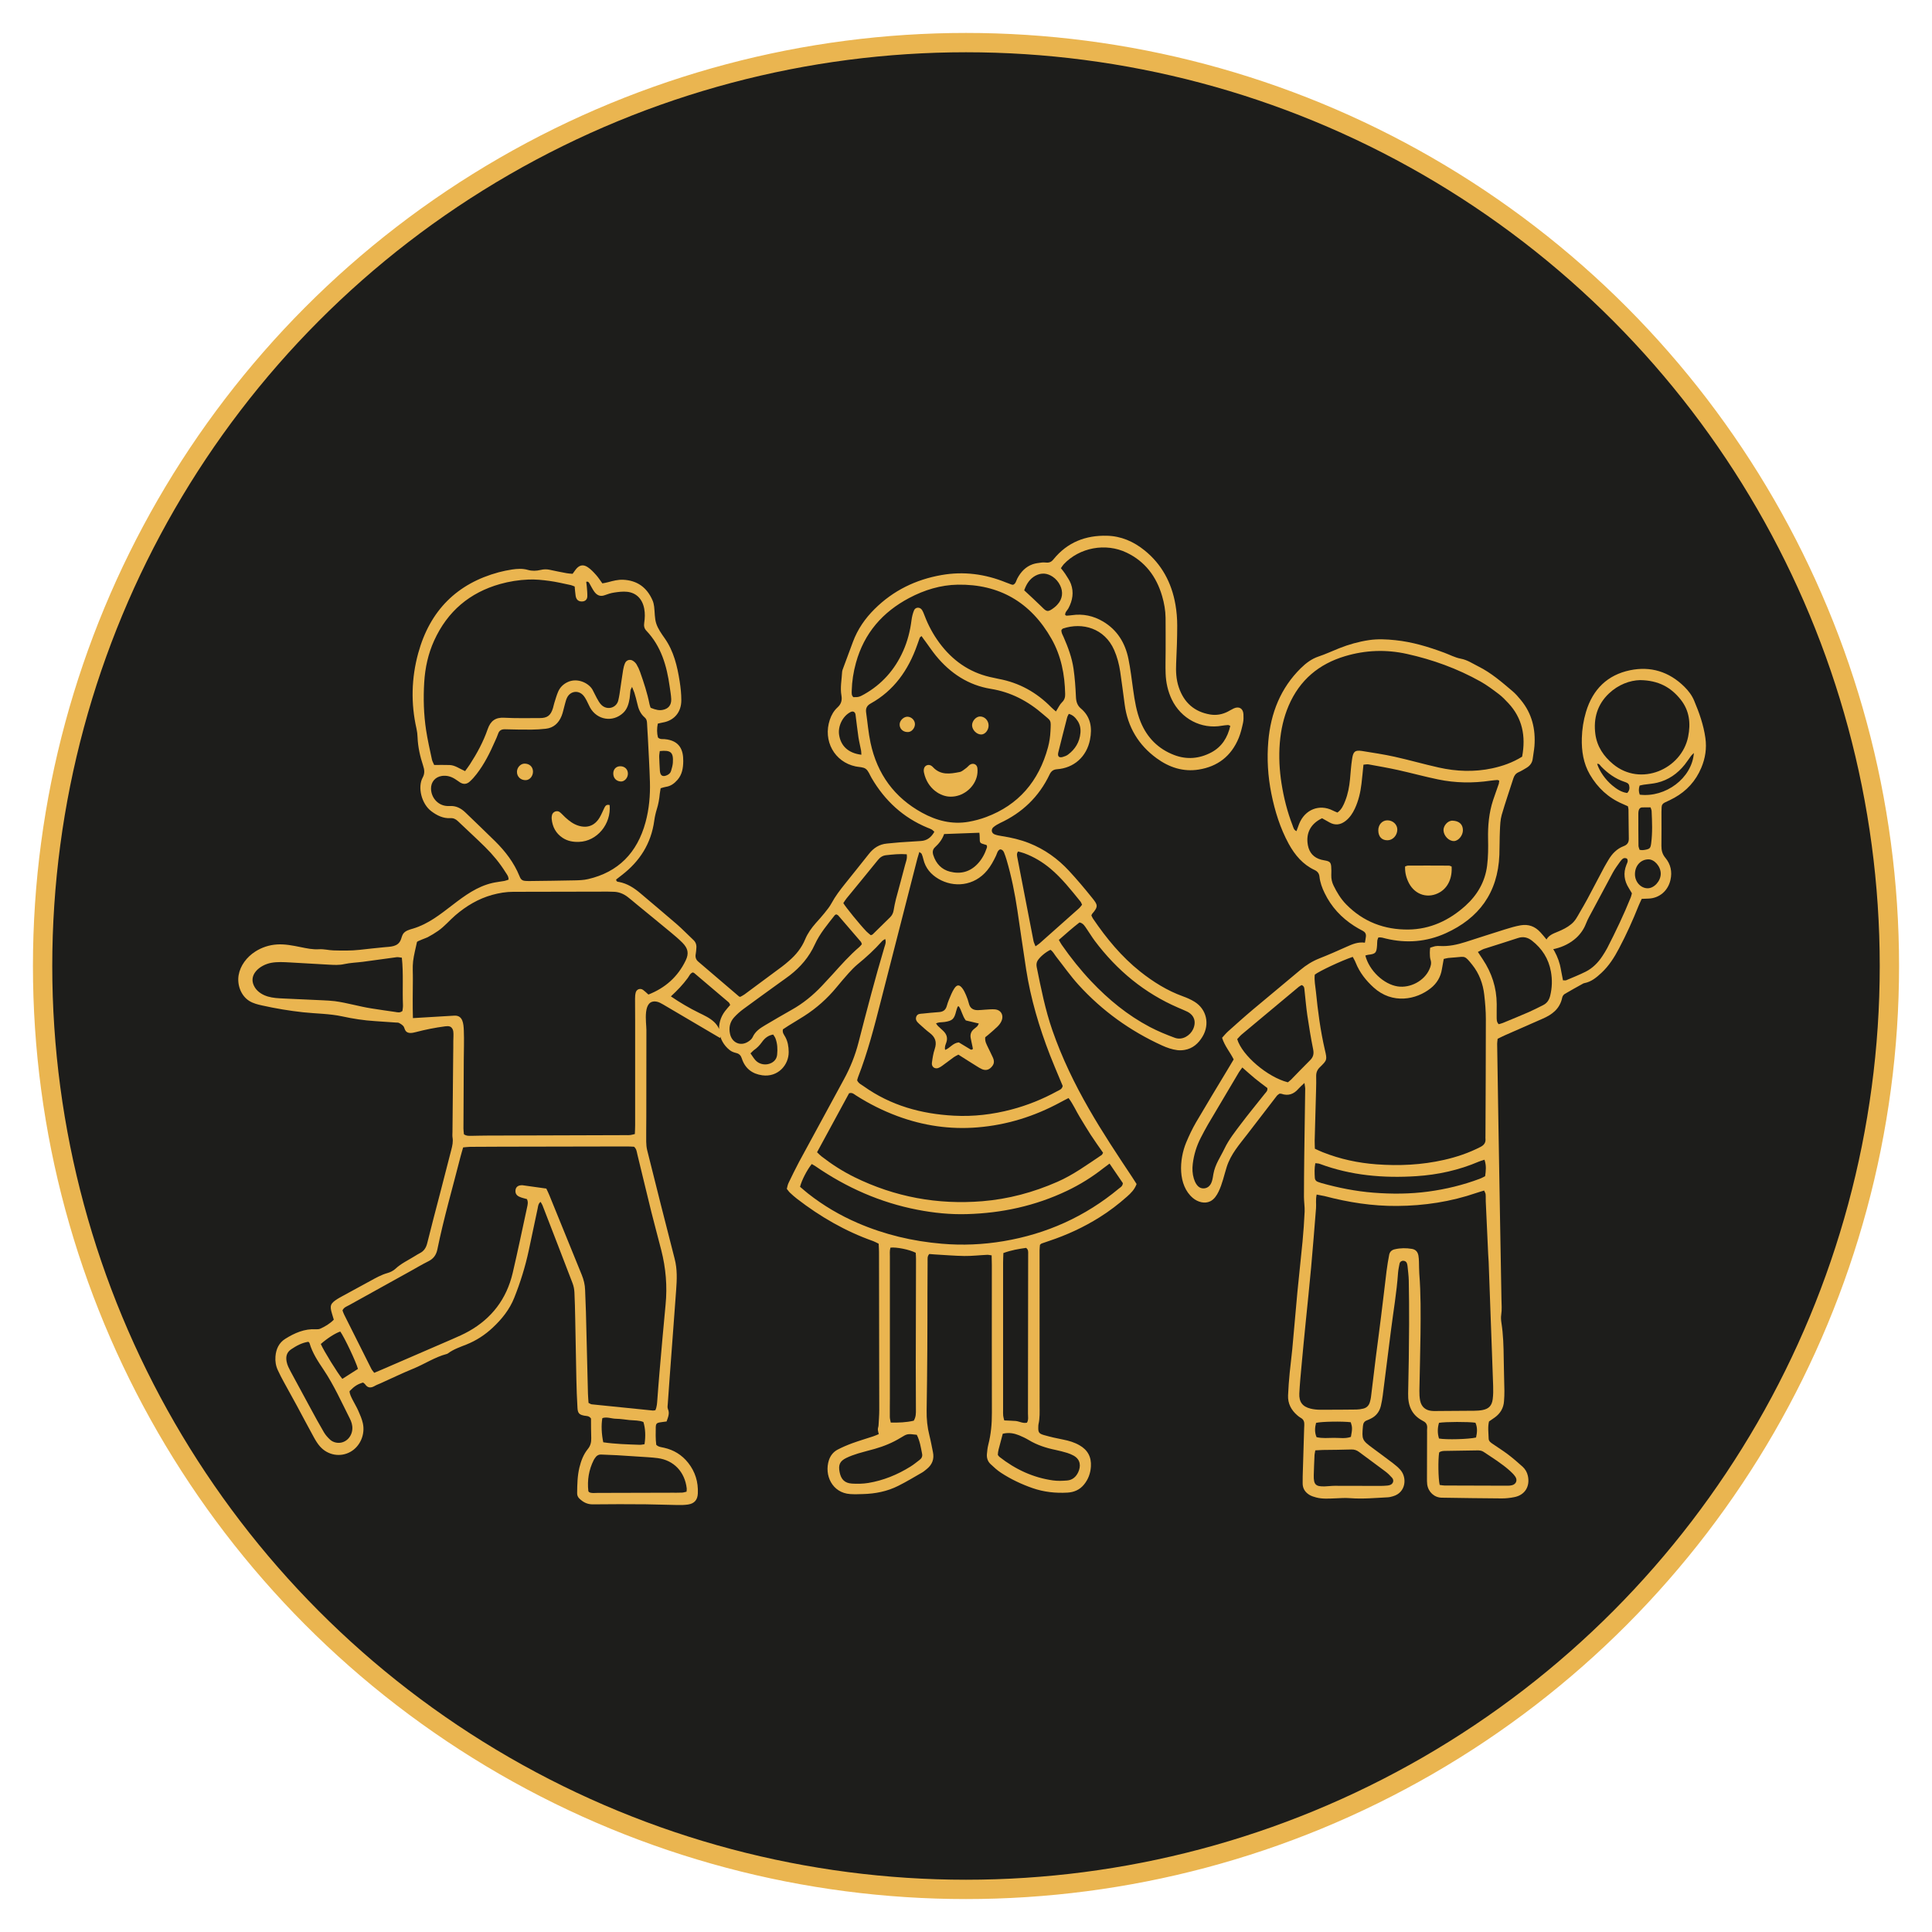 <?xml version="1.0" encoding="UTF-8"?> <svg xmlns="http://www.w3.org/2000/svg" xmlns:xlink="http://www.w3.org/1999/xlink" version="1.1" x="0px" y="0px" viewBox="0 0 400 400" style="enable-background:new 0 0 400 400;" xml:space="preserve"> <style type="text/css"> .st0{fill:#1D1D1B;} .st1{fill:none;stroke:#EAB550;stroke-width:4;stroke-miterlimit:10;} .st2{fill:#EAB550;} </style> <g id="Слой_2"> <circle class="st0" cx="200" cy="200" r="191.18"></circle> <circle class="st1" cx="200" cy="200" r="191.18"></circle> </g> <g id="Слой_3"> <g> <g> <path class="st2" d="M225.96,189.53c0.1,0.2,0.19,0.46,0.34,0.67c2.78,4.09,5.9,7.88,9.75,10.94c2.71,2.15,5.6,3.96,8.84,5.13 c0.83,0.3,1.66,0.66,2.42,1.13c2.5,1.54,3.2,4.63,1.67,7.2c-0.86,1.44-2.03,2.48-3.69,2.77c-0.51,0.09-1.04,0.11-1.55,0.05 c-1.09-0.14-2.13-0.5-3.14-0.96c-6.58-3-12.4-7.16-17.33-12.59c-1.64-1.81-3.06-3.84-4.58-5.77c-0.39-0.49-0.67-1.1-1.2-1.45 c-1,0.46-2.17,1.46-2.65,2.21c-0.28,0.45-0.29,0.92-0.19,1.41c0.89,4.4,1.76,8.81,3.24,13.06c1.98,5.69,4.57,11.05,7.55,16.23 c2.78,4.85,5.86,9.49,8.95,14.13c0.32,0.48,0.63,0.98,0.93,1.45c-0.43,1.16-1.19,1.9-1.98,2.6c-1.79,1.59-3.68,3.03-5.69,4.29 c-3.32,2.08-6.84,3.7-10.53,4.92c-0.5,0.16-0.99,0.33-1.48,0.51c-0.09,0.03-0.16,0.13-0.33,0.27c-0.02,0.35-0.08,0.77-0.08,1.19 c0,10.69,0.01,21.38,0.01,32.06c0,1.3,0.07,2.61-0.23,3.89c-0.04,0.16-0.03,0.32-0.04,0.49c-0.05,1.16,0.09,1.45,1.18,1.76 c1.3,0.37,2.63,0.68,3.96,0.93c1.19,0.23,2.34,0.57,3.39,1.18c1.67,0.95,2.49,2.4,2.36,4.41c-0.09,1.4-0.55,2.64-1.42,3.71 c-0.89,1.1-2.07,1.6-3.43,1.68c-2.47,0.14-4.89-0.12-7.25-0.94c-2.28-0.8-4.47-1.83-6.5-3.16c-0.79-0.51-1.5-1.17-2.19-1.82 c-0.57-0.53-0.81-1.27-0.74-2.06c0.06-0.65,0.12-1.3,0.28-1.92c0.56-2.17,0.76-4.36,0.75-6.6c-0.03-10.2-0.01-20.4-0.01-30.6 c0-0.64-0.02-1.29-0.04-2.02c-0.38-0.05-0.68-0.13-0.97-0.11c-1.56,0.07-3.13,0.26-4.69,0.24c-2.03-0.03-4.06-0.21-6.09-0.32 c-0.41-0.02-0.82-0.06-1.16-0.09c-0.45,0.48-0.34,0.99-0.35,1.47c-0.02,2.17-0.02,4.34-0.03,6.51c-0.01,3.91,0,7.81-0.03,11.72 c-0.03,4.23-0.07,8.46-0.14,12.69c-0.03,1.75,0.14,3.46,0.57,5.15c0.29,1.15,0.5,2.33,0.74,3.49c0.29,1.42-0.16,2.56-1.24,3.45 c-0.33,0.27-0.65,0.55-1.01,0.76c-1.64,0.94-3.27,1.93-4.96,2.77c-2.29,1.15-4.74,1.62-7.27,1.69c-0.89,0.03-1.78,0.06-2.66,0 c-3.71-0.24-5.42-3.92-4.4-7.03c0.32-0.96,0.94-1.72,1.8-2.17c0.97-0.51,1.99-0.94,3.02-1.32c1.43-0.52,2.88-0.95,4.32-1.42 c0.39-0.13,0.76-0.3,1.18-0.47c-0.08-0.37-0.18-0.67-0.19-0.98c-0.01-0.26,0.12-0.53,0.14-0.8c0.06-1.08,0.15-2.16,0.15-3.24 c-0.01-10.9-0.03-21.81-0.05-32.71c0-0.54-0.05-1.08-0.07-1.69c-0.39-0.19-0.75-0.4-1.13-0.54c-5.73-2.02-10.96-5.04-15.8-8.78 c-0.5-0.39-0.98-0.81-1.44-1.25c-0.23-0.21-0.4-0.49-0.65-0.79c0.11-0.4,0.17-0.83,0.35-1.2c0.7-1.45,1.4-2.91,2.16-4.33 c3.09-5.72,6.2-11.43,9.31-17.14c1.32-2.42,2.34-4.96,3.03-7.65c1.7-6.6,3.41-13.19,5.36-19.72c0.15-0.5,0.4-1.01,0.16-1.69 c-0.26,0.17-0.49,0.27-0.65,0.45c-1.56,1.76-3.28,3.33-5.09,4.81c-0.65,0.54-1.24,1.16-1.81,1.79c-0.86,0.95-1.68,1.93-2.5,2.92 c-1.95,2.37-4.2,4.37-6.76,6c-1.07,0.68-2.15,1.32-3.23,1.99c-0.4,0.25-0.78,0.52-1.13,0.74c-0.17,0.7,0.23,1.11,0.48,1.57 c0.53,0.97,0.7,2.01,0.71,3.12c0.03,2.71-2.25,5.27-5.46,4.83c-2.06-0.28-3.58-1.39-4.26-3.53c-0.18-0.56-0.53-0.93-1.09-1.07 c-0.51-0.13-0.99-0.28-1.42-0.63c-2.49-1.98-2.91-5.49-0.95-8.06c0.32-0.42,0.68-0.81,1.07-1.27c-0.11-0.2-0.16-0.42-0.3-0.54 c-2.38-2.03-4.76-4.05-7.15-6.07c-0.08-0.06-0.19-0.08-0.29-0.13c-0.56,0.18-0.74,0.74-1.05,1.16c-1.06,1.43-2.16,2.57-3.49,3.8 c1.86,1.27,3.81,2.42,5.83,3.41c1.1,0.54,2.25,1.06,3.14,1.91c0.89,0.84,1.5,2.11,1.22,3.3c-3.92-2.31-7.85-4.62-11.77-6.93 c-0.45-0.26-0.91-0.53-1.42-0.61c-2.94-0.46-2.07,4.33-2.07,5.88c0,6.02-0.01,12.04-0.02,18.07c0,1.68-0.04,3.36-0.02,5.04 c0.01,0.59,0.06,1.2,0.2,1.77c1.88,7.5,3.75,15,5.69,22.49c0.56,2.15,0.47,4.29,0.31,6.46c-0.18,2.43-0.36,4.87-0.54,7.3 c-0.27,3.68-0.55,7.35-0.82,11.03c-0.13,1.73-0.26,3.46-0.37,5.19c-0.03,0.38-0.11,0.81,0.03,1.13c0.4,0.91,0.02,1.68-0.28,2.57 c-0.5,0.07-1.01,0.12-1.51,0.21c-0.51,0.09-0.72,0.33-0.73,0.89c-0.02,1.24-0.06,2.49,0.1,3.73c0.47,0.47,1.06,0.48,1.61,0.61 c2.01,0.45,3.69,1.47,5,3.12c1.45,1.84,2.11,3.96,2,6.34c-0.06,1.33-0.71,2.09-2,2.29c-0.72,0.11-1.46,0.12-2.18,0.11 c-2.19-0.03-4.38-0.13-6.57-0.15c-3.65-0.03-7.3-0.04-10.96,0.01c-1.14,0.02-2.01-0.42-2.8-1.18c-0.33-0.31-0.49-0.68-0.48-1.15 c0.02-1.79,0.05-3.58,0.48-5.33c0.34-1.38,0.84-2.7,1.73-3.79c0.55-0.67,0.73-1.39,0.71-2.24c-0.05-1.41-0.04-2.81-0.05-4.08 c-0.42-0.6-0.93-0.5-1.38-0.59c-1.04-0.2-1.36-0.5-1.42-1.6c-0.12-2-0.19-4.01-0.23-6.01c-0.09-4.18-0.15-8.35-0.24-12.53 c-0.04-1.79-0.07-3.58-0.16-5.36c-0.03-0.64-0.15-1.3-0.38-1.9c-2.06-5.39-4.15-10.77-6.23-16.15c-0.09-0.24-0.25-0.45-0.41-0.72 c-0.48,0.4-0.5,0.89-0.59,1.35c-0.62,2.91-1.23,5.83-1.85,8.73c-0.72,3.34-1.73,6.59-2.99,9.75c-0.97,2.45-2.58,4.45-4.46,6.21 c-1.6,1.5-3.41,2.68-5.43,3.49c-1.31,0.52-2.66,0.97-3.83,1.83c-0.08,0.06-0.18,0.12-0.28,0.14c-2.45,0.64-4.57,2.08-6.9,3.03 c-2.28,0.93-4.5,2.01-6.75,3.02c-0.43,0.19-0.88,0.35-1.29,0.59c-0.74,0.41-1.38,0.43-1.92-0.33c-0.12-0.17-0.31-0.28-0.45-0.4 c-1.13,0.33-1.76,0.72-2.8,1.78c0.02,0.63,0.34,1.2,0.62,1.77c0.39,0.77,0.84,1.5,1.19,2.29c0.37,0.83,0.74,1.69,0.94,2.57 c0.53,2.36-0.58,4.83-2.57,5.94c-2.07,1.16-4.68,0.72-6.3-1.12c-0.49-0.55-0.89-1.21-1.25-1.86c-1.22-2.21-2.39-4.45-3.59-6.67 c-0.87-1.61-1.77-3.19-2.64-4.8c-0.44-0.8-0.86-1.61-1.24-2.44c-0.42-0.89-0.58-1.85-0.5-2.85c0.12-1.55,0.73-2.85,2.03-3.66 c1.94-1.21,3.99-2.12,6.34-1.98c0.3,0.02,0.64,0,0.91-0.12c1-0.45,1.95-1.01,2.8-1.86c-0.13-0.42-0.25-0.83-0.37-1.23 c-0.51-1.68-0.35-2.13,1.13-3.07c0.31-0.2,0.64-0.37,0.96-0.55c1.94-1.06,3.88-2.11,5.82-3.17c1.15-0.63,2.29-1.28,3.57-1.64 c0.59-0.16,1.2-0.47,1.65-0.88c1.18-1.11,2.62-1.76,3.95-2.59c0.36-0.22,0.72-0.45,1.09-0.64c0.86-0.43,1.31-1.12,1.55-2.1 c0.82-3.36,1.72-6.7,2.59-10.05c0.8-3.09,1.58-6.18,2.39-9.27c0.22-0.84,0.4-1.67,0.25-2.56c-0.06-0.37-0.01-0.76-0.01-1.14 c0.03-3.59,0.07-7.19,0.1-10.78c0.02-1.78,0.03-3.55,0.05-5.33c0.01-0.89,0.03-1.78,0.02-2.66c0-0.64,0.08-1.38,0-2 c-0.05-0.41-0.26-0.83-0.64-1.01c-0.32-0.15-0.69-0.11-1.04-0.07c-2.07,0.27-4.12,0.68-6.14,1.21c-0.68,0.18-1.54,0.33-2-0.21 c-0.19-0.23-0.26-0.53-0.38-0.81c-0.18-0.41-0.64-0.67-1.02-0.88c-0.17-0.1-0.41-0.08-0.61-0.09c-1.46-0.1-2.91-0.21-4.37-0.3 c-2.29-0.14-4.55-0.49-6.8-0.98c-2.64-0.57-5.41-0.56-8.1-0.85c-2.83-0.31-5.65-0.78-8.44-1.4c-0.92-0.2-1.85-0.43-2.66-0.92 c-1.75-1.07-2.58-3.32-2.25-5.34c0.34-2.02,1.7-3.78,3.42-4.89c1.34-0.87,2.91-1.39,4.51-1.49c1.65-0.11,3.29,0.22,4.91,0.55 c1.34,0.27,2.52,0.53,3.87,0.44c0.96-0.06,1.95,0.21,2.92,0.24c1.8,0.05,3.66,0.08,5.45-0.12c1.7-0.19,3.4-0.38,5.1-0.54 c1.26-0.12,2.73-0.07,3.35-1.42c0.2-0.44,0.27-0.94,0.53-1.34c0.45-0.67,1.32-0.88,2.1-1.11c6.17-1.86,10-7.95,16.38-9.43 c0.16-0.04,0.32-0.07,0.48-0.1c0.66-0.13,1.34-0.2,2.01-0.32c0.3-0.06,0.58-0.18,0.86-0.27c0.03-0.67-0.34-1.07-0.62-1.52 c-1.2-1.92-2.63-3.65-4.22-5.22c-1.85-1.83-3.78-3.58-5.66-5.38c-0.45-0.43-0.92-0.65-1.55-0.61c-1.48,0.08-2.74-0.54-3.91-1.41 c-2.08-1.54-2.9-5.02-1.82-6.99c0.46-0.84,0.38-1.62,0.09-2.48c-0.63-1.9-1.07-3.85-1.15-5.88c-0.02-0.59-0.09-1.19-0.22-1.77 c-1.19-5.24-1.05-10.47,0.35-15.6c2.43-8.9,8.08-14.46,16.68-16.78c0.91-0.24,1.83-0.43,2.76-0.57c1.08-0.16,2.17-0.23,3.26,0.08 c0.87,0.25,1.77,0.22,2.64,0.01c0.63-0.15,1.23-0.17,1.85-0.04c1.17,0.26,2.35,0.49,3.53,0.71c0.4,0.08,0.82,0.09,1.25,0.13 c0.22-0.3,0.4-0.55,0.58-0.8c0.72-0.99,1.56-1.24,2.56-0.57c0.65,0.43,1.2,1.03,1.73,1.62c0.46,0.51,0.83,1.1,1.29,1.73 c0.42-0.08,0.82-0.14,1.21-0.25c1.01-0.28,2.02-0.54,3.08-0.5c2.88,0.13,4.93,1.55,6.11,4.29c0.17,0.39,0.26,0.82,0.32,1.25 c0.15,1.18,0.08,2.43,0.44,3.53c0.36,1.09,1.07,2.09,1.74,3.04c1.88,2.67,2.61,5.76,3.11,8.94c0.2,1.28,0.34,2.58,0.34,3.88 c0.01,2.48-1.46,4.2-3.79,4.62c-0.35,0.06-0.69,0.15-1.08,0.24c-0.21,1.03-0.19,1.98,0.03,2.86c0.44,0.45,0.94,0.31,1.39,0.35 c3.16,0.29,3.87,2.3,3.85,4.53c-0.01,1.45-0.23,2.81-1.21,3.92c-0.65,0.74-1.4,1.29-2.39,1.43c-0.35,0.05-0.69,0.18-1.08,0.29 c-0.06,0.41-0.14,0.78-0.18,1.14c-0.1,1.08-0.28,2.14-0.61,3.18c-0.24,0.77-0.42,1.57-0.53,2.37c-0.65,4.8-3.04,8.46-6.72,11.29 c-0.41,0.32-0.82,0.63-1.18,0.92c0.06,0.5,0.37,0.46,0.6,0.5c1.7,0.32,3.1,1.22,4.41,2.33c2.5,2.13,5.03,4.23,7.51,6.38 c1.2,1.04,2.3,2.2,3.47,3.29c0.52,0.48,0.69,1.05,0.62,1.74c-0.04,0.38-0.04,0.76-0.12,1.13c-0.14,0.65,0.02,1.2,0.5,1.61 c2.81,2.42,5.64,4.82,8.46,7.23c0.04,0.03,0.1,0.03,0.25,0.08c0.25-0.14,0.58-0.29,0.87-0.5c2.6-1.91,5.19-3.83,7.77-5.76 c0.51-0.38,0.99-0.79,1.47-1.21c1.43-1.23,2.6-2.68,3.33-4.45c0.53-1.27,1.31-2.33,2.19-3.34c0.6-0.68,1.22-1.35,1.78-2.05 c0.53-0.67,1.09-1.33,1.49-2.08c0.77-1.43,1.74-2.7,2.74-3.95c1.66-2.09,3.35-4.16,5-6.26c0.97-1.24,2.17-2,3.72-2.14 c0.93-0.08,1.87-0.19,2.8-0.26c1.4-0.1,2.81-0.19,4.22-0.27c1.26-0.07,2.14-0.72,2.81-1.91c-0.21-0.18-0.38-0.38-0.59-0.49 c-0.27-0.15-0.58-0.25-0.87-0.37c-4.98-2.07-8.78-5.55-11.55-10.3c-0.38-0.65-0.65-1.47-1.2-1.87c-0.54-0.39-1.38-0.35-2.09-0.5 c-4.38-0.92-6.8-5.3-5.35-9.65c0.33-1,0.85-1.89,1.6-2.57c0.76-0.69,0.98-1.47,0.81-2.46c-0.29-1.63,0.05-3.24,0.14-4.87 c0.02-0.31,0.16-0.63,0.27-0.93c0.65-1.77,1.31-3.54,1.97-5.31c0.98-2.63,2.53-4.86,4.48-6.79c3.89-3.87,8.56-6.11,13.84-7.04 c4.59-0.81,9.04-0.23,13.36,1.53c0.39,0.16,0.78,0.3,1.17,0.44c0.1,0.03,0.21,0.02,0.32,0.04c0.55-0.23,0.62-0.83,0.86-1.29 c0.73-1.39,1.74-2.45,3.19-2.96c0.58-0.2,1.21-0.27,1.83-0.35c0.36-0.05,0.73-0.01,1.09,0.01c0.56,0.03,1-0.19,1.36-0.65 c2.9-3.59,6.7-5.02,11.1-4.91c2.92,0.07,5.5,1.19,7.78,3.03c3.54,2.86,5.6,6.67,6.39,11.21c0.25,1.43,0.37,2.91,0.37,4.37 c0,2.6-0.1,5.2-0.22,7.8c-0.08,1.7,0,3.37,0.55,4.98c1.09,3.21,3.27,5.08,6.5,5.62c1.27,0.21,2.49-0.01,3.65-0.6 c0.42-0.21,0.82-0.48,1.25-0.67c1.08-0.48,1.91,0.02,1.98,1.2c0.03,0.59,0.04,1.21-0.08,1.78c-0.23,1.05-0.48,2.12-0.88,3.11 c-1.56,3.82-4.4,5.96-8.3,6.58c-3.21,0.51-6.11-0.44-8.71-2.34c-3.73-2.72-5.99-6.42-6.62-11.15c-0.3-2.26-0.59-4.51-0.92-6.76 c-0.23-1.56-0.63-3.07-1.26-4.51c-1.99-4.51-6.57-5.77-10.56-4.45c-0.13,0.04-0.23,0.2-0.35,0.3c-0.06,0.6,0.27,1.05,0.47,1.53 c0.91,2.08,1.7,4.22,2.03,6.48c0.28,1.93,0.41,3.88,0.5,5.83c0.04,0.99,0.27,1.79,1.02,2.42c2.04,1.71,2.38,4,1.89,6.48 c-0.7,3.52-3.32,5.84-6.8,6.1c-0.78,0.06-1.22,0.37-1.56,1.08c-2.22,4.67-5.71,7.95-10.26,10.06c-0.47,0.22-0.93,0.5-1.34,0.83 c-0.58,0.47-0.46,1.27,0.24,1.53c0.48,0.18,1.01,0.27,1.52,0.35c1.91,0.3,3.79,0.73,5.6,1.45c3.18,1.26,5.92,3.21,8.26,5.74 c1.66,1.79,3.25,3.68,4.78,5.59c1.16,1.44,1.35,1.77,0,3.32C226.06,189.26,226.04,189.38,225.96,189.53z M134.25,205.91 c3.47-1.37,6.07-3.65,7.71-7.05c0.71-1.47,0.49-2.5-0.67-3.68c-0.75-0.75-1.56-1.44-2.37-2.11c-2.36-1.96-4.75-3.9-7.12-5.85 c-0.61-0.5-1.21-1.03-1.84-1.51c-0.9-0.69-1.92-1.09-3.06-1.08c-0.36,0-0.73-0.03-1.09-0.03c-6.52,0.01-13.04,0.03-19.56,0.04 c-1.47,0-2.9,0.24-4.32,0.63c-2.88,0.79-5.4,2.3-7.67,4.25c-1.23,1.06-2.2,2.26-3.54,3.2c-0.69,0.48-1.42,0.92-2.17,1.32 c-0.26,0.14-2.18,0.81-2.22,0.99c-0.27,1.31-0.64,2.64-0.8,3.97c-0.15,1.24-0.03,2.56-0.05,3.81c-0.02,2.66-0.07,5.32,0.01,7.98 c2.85-0.17,5.7-0.34,8.55-0.51c1.81-0.11,1.93,1.66,1.99,3.1c0.08,2,0,4.03-0.01,6.04c-0.02,4.23-0.04,8.45-0.06,12.68 c0,0.51,0,1.01-0.01,1.52c0,0.42,0.07,0.84,0.1,1.22c0.55,0.38,1.08,0.32,1.59,0.32c0.99-0.01,1.98-0.05,2.97-0.05 c9.65-0.03,19.29-0.06,28.94-0.09c0.31,0,0.63,0.02,0.94-0.02c0.3-0.03,0.58-0.13,0.95-0.21c0.02-0.65,0.06-1.24,0.06-1.83 c0-7.16,0-14.32,0-21.48c0-1.57-0.02-3.15-0.02-4.72c0-0.43,0.03-0.87,0.14-1.28c0.18-0.68,0.94-0.94,1.51-0.54 C133.48,205.19,133.78,205.49,134.25,205.91z M135.69,291.97c0.33-0.75,0.35-1.5,0.41-2.25c0.14-1.78,0.26-3.57,0.42-5.35 c0.42-4.75,0.81-9.5,1.28-14.25c0.38-3.83,0.05-7.58-0.89-11.28c-0.66-2.62-1.39-5.22-2.04-7.85c-0.99-3.99-1.93-7.99-2.91-11.98 c-0.13-0.51-0.14-1.09-0.68-1.59c-0.4-0.02-0.91-0.06-1.42-0.06c-8.76,0.01-17.52,0.03-26.28,0.05c-2.09,0-4.17,0.01-6.26,0.03 c-0.45,0-0.91,0.08-1.43,0.12c-0.2,0.69-0.39,1.31-0.55,1.93c-1.62,6.39-3.47,12.72-4.79,19.2c-0.24,1.16-0.83,1.93-1.85,2.44 c-1.27,0.63-2.49,1.36-3.73,2.05c-4.23,2.35-8.47,4.69-12.69,7.04c-0.49,0.27-1.08,0.43-1.37,1.09c0.1,0.27,0.2,0.58,0.34,0.86 c1.88,3.75,3.75,7.5,5.64,11.25c0.14,0.27,0.36,0.5,0.59,0.81c0.58-0.24,1.1-0.46,1.63-0.69c4.86-2.1,9.72-4.19,14.58-6.31 c1.15-0.5,2.31-1.01,3.41-1.63c4.69-2.65,7.78-6.65,9.05-12.06c1.06-4.53,2-9.08,2.99-13.63c0.11-0.52,0.25-1.06-0.05-1.65 c-0.21-0.06-0.46-0.12-0.7-0.19c-0.3-0.09-0.61-0.17-0.89-0.31c-0.63-0.3-0.86-0.77-0.76-1.44c0.1-0.59,0.55-0.92,1.27-0.93 c0.05,0,0.1,0,0.16,0c1.65,0.23,3.3,0.46,4.94,0.69c0.23,0.5,0.45,0.93,0.63,1.38c2.23,5.49,4.46,10.98,6.7,16.47 c0.41,1.01,0.67,2.05,0.7,3.15c0.04,1.52,0.13,3.03,0.17,4.55c0.15,5.64,0.28,11.28,0.42,16.91c0.02,0.64,0.08,1.28,0.12,1.91 c0.28,0.13,0.46,0.28,0.65,0.3c4.2,0.44,8.4,0.86,12.6,1.28C135.27,292.06,135.47,291.99,135.69,291.97z M207.03,175.86 c-0.52,0.26-0.6,0.85-0.82,1.32c-0.51,1.07-1.07,2.11-1.82,3.02c-2.73,3.31-6.96,3.6-10.09,1.76c-1.55-0.91-2.69-2.21-3.13-4.07 c-0.09-0.37-0.19-0.74-0.34-1.08c-0.06-0.15-0.26-0.23-0.49-0.42c-0.17,0.55-0.3,0.96-0.41,1.37 c-2.53,9.84-5.06,19.68-7.57,29.53c-1.35,5.29-2.71,10.58-4.69,15.67c-0.1,0.24-0.15,0.51-0.21,0.71 c0.3,0.66,0.87,0.88,1.33,1.21c5.63,4.02,11.96,5.75,18.7,6.11c4.04,0.22,8.02-0.25,11.93-1.28c3.3-0.87,6.45-2.14,9.46-3.79 c0.44-0.24,1-0.38,1.14-1.09c-0.17-0.4-0.36-0.84-0.54-1.29c-0.7-1.69-1.43-3.38-2.09-5.08c-2.23-5.75-3.99-11.64-4.94-17.77 c-0.63-4.07-1.2-8.14-1.81-12.21c-0.53-3.54-1.23-7.04-2.24-10.46c-0.15-0.52-0.33-1.03-0.53-1.53 C207.72,176.13,207.47,175.85,207.03,175.86z M96.29,159.65c0.37-0.51,0.69-0.93,0.98-1.37c1.49-2.3,2.8-4.71,3.7-7.32 c0.6-1.73,1.63-2.46,3.42-2.36c2.45,0.13,4.9,0.07,7.35,0.07c1.58,0,2.28-0.53,2.75-2.08c0.11-0.36,0.17-0.74,0.29-1.1 c0.25-0.77,0.46-1.56,0.78-2.29c0.4-0.92,1.08-1.57,1.98-1.99c2.02-0.94,4.35,0.21,5.13,1.58c0.32,0.56,0.56,1.16,0.88,1.72 c0.29,0.51,0.57,1.06,0.98,1.45c1.23,1.18,3.15,0.58,3.49-1c0.09-0.42,0.19-0.85,0.25-1.27c0.25-1.66,0.47-3.32,0.74-4.98 c0.08-0.48,0.2-0.96,0.39-1.4c0.27-0.64,1-0.88,1.59-0.53c0.31,0.18,0.6,0.45,0.79,0.76c0.3,0.5,0.56,1.05,0.75,1.6 c0.77,2.19,1.5,4.39,1.95,6.68c0.05,0.26,0.16,0.51,0.23,0.72c1.09,0.45,1.79,0.57,2.47,0.44c1.19-0.22,1.84-0.98,1.79-2.25 c-0.04-0.86-0.2-1.72-0.32-2.58c-0.6-4.32-1.78-8.37-4.83-11.57c-0.45-0.47-0.54-1.02-0.44-1.64c0.15-0.97,0.18-1.94,0-2.91 c-0.37-2-1.63-3.32-3.58-3.51c-0.87-0.09-1.77,0.03-2.64,0.16c-0.67,0.1-1.32,0.31-1.96,0.55c-0.94,0.35-1.64,0-2.18-0.76 c-0.37-0.52-0.65-1.11-0.97-1.66c-0.13-0.23-0.26-0.47-0.68-0.35c0.04,0.36,0.11,0.72,0.13,1.08c0.05,0.65,0.12,1.3,0.1,1.94 c-0.02,0.67-0.49,1.06-1.15,1.05c-0.7,0-1.15-0.38-1.27-1.17c-0.1-0.63-0.14-1.28-0.2-1.93c-0.31-0.11-0.54-0.24-0.79-0.29 c-1.48-0.31-2.96-0.67-4.45-0.87c-1.44-0.19-2.91-0.35-4.36-0.28c-1.98,0.08-3.94,0.39-5.86,0.93 c-6.24,1.77-10.86,5.6-13.64,11.72c-1.24,2.73-1.87,5.63-2.05,8.63c-0.2,3.31-0.11,6.62,0.39,9.9c0.31,2.03,0.77,4.04,1.2,6.05 c0.08,0.4,0.31,0.77,0.47,1.16c1.12,0,2.16-0.03,3.19,0.01C94.2,158.42,95.11,159.14,96.29,159.65z M130.86,142.21 c-0.18,0.39-0.3,0.56-0.33,0.75c-0.08,0.54-0.08,1.08-0.17,1.62c-0.19,1.13-0.48,2.22-1.35,3.03c-2.16,2-5.4,1.47-6.85-1.13 c-0.26-0.47-0.45-0.98-0.71-1.45c-0.2-0.37-0.42-0.76-0.7-1.07c-1-1.1-2.61-0.9-3.31,0.41c-0.25,0.46-0.36,1.01-0.51,1.53 c-0.23,0.78-0.36,1.59-0.66,2.33c-0.61,1.5-1.68,2.48-3.28,2.65c-0.98,0.11-1.97,0.17-2.96,0.18c-1.82,0.01-3.65-0.02-5.47-0.07 c-0.72-0.02-1.2,0.22-1.44,0.95c-0.17,0.51-0.4,1-0.62,1.49c-1.06,2.42-2.23,4.78-3.85,6.86c-0.42,0.55-0.89,1.07-1.4,1.53 c-0.61,0.56-1.31,0.62-2.02,0.16c-0.35-0.23-0.69-0.49-1.05-0.71c-0.83-0.52-1.73-0.76-2.69-0.62c-1.39,0.2-2.28,1.26-2.25,2.66 c0.04,1.81,1.35,3.32,3.07,3.54c0.26,0.03,0.52,0.05,0.78,0.03c1.29-0.09,2.33,0.44,3.25,1.32c2.06,2,4.14,3.96,6.18,5.98 c2.09,2.07,3.88,4.39,5.02,7.18c0.04,0.1,0.09,0.2,0.13,0.3c0.18,0.44,0.52,0.67,0.97,0.71c0.31,0.03,0.62,0.04,0.94,0.04 c3.13-0.04,6.25-0.07,9.38-0.14c0.93-0.02,1.89-0.05,2.79-0.26c6.22-1.44,10.17-5.41,11.9-11.77c0.74-2.73,0.99-5.54,0.91-8.37 c-0.09-3.09-0.28-6.17-0.43-9.26c-0.05-0.97-0.13-1.95-0.17-2.92c-0.02-0.46-0.13-0.86-0.48-1.15c-0.9-0.76-1.31-1.78-1.55-2.93 c-0.16-0.74-0.38-1.47-0.59-2.19C131.22,143.08,131.07,142.75,130.86,142.21z M190.79,131.69c-0.22,0.2-0.33,0.25-0.36,0.34 c-0.19,0.5-0.36,1.01-0.54,1.52c-1.84,5.22-4.84,9.45-9.64,12.11c-0.76,0.42-1.05,0.99-0.93,1.84c0.3,2.09,0.47,4.21,0.91,6.27 c1.39,6.53,4.98,11.37,10.66,14.49c3.02,1.66,6.23,2.48,9.66,1.88c1.23-0.22,2.45-0.54,3.62-0.98 c6.68-2.49,10.9-7.39,12.81-14.45c0.29-1.09,0.46-2.23,0.51-3.36c0.12-2.44,0.15-2-1.46-3.41c-3.18-2.78-6.73-4.65-10.89-5.32 c-4.62-0.75-8.37-3.2-11.38-6.88c-0.74-0.91-1.4-1.89-2.09-2.84C191.38,132.53,191.11,132.14,190.79,131.69z M169.16,238.56 c0.4,0.38,0.65,0.65,0.94,0.87c2.14,1.66,4.4,3.1,6.81,4.29c8.39,4.12,17.21,5.73,26.46,4.98c5.41-0.44,10.57-1.83,15.56-4.02 c3.29-1.44,6.19-3.57,9.17-5.56c0.11-0.08,0.16-0.26,0.28-0.45c-0.85-1.23-1.73-2.44-2.54-3.69c-0.79-1.21-1.52-2.46-2.28-3.7 c-0.78-1.27-1.36-2.66-2.33-3.94c-0.59,0.31-1.15,0.58-1.69,0.88c-5.38,2.92-11.1,4.7-17.15,5.19 c-5.69,0.47-11.23-0.34-16.61-2.34c-3.01-1.12-5.86-2.55-8.58-4.29c-0.38-0.24-0.73-0.64-1.41-0.43 C173.63,230.33,171.43,234.38,169.16,238.56z M218.62,147.3c0.49-0.76,0.77-1.43,1.25-1.89c0.53-0.51,0.68-1.06,0.66-1.73 c-0.08-4.02-0.83-7.87-2.8-11.37c-4.35-7.7-10.93-11.4-19.45-11.26c-3.52,0.06-6.9,1.09-10.05,2.76 c-5.45,2.89-9.31,7.22-11.02,13.44c-0.52,1.88-0.82,3.8-0.87,5.76c-0.01,0.48-0.07,0.98,0.35,1.33c1.03,0.01,1.24-0.04,2.22-0.59 c3.65-2.06,6.34-5.06,8.08-8.97c0.91-2.03,1.45-4.17,1.73-6.39c0.09-0.69,0.26-1.39,0.52-2.02c0.3-0.72,1.25-0.73,1.66-0.07 c0.22,0.36,0.38,0.77,0.53,1.17c0.77,2.03,1.79,3.91,3.07,5.64c2.67,3.6,6.09,6.02,10.39,7.04c0.61,0.14,1.22,0.28,1.84,0.4 c4.24,0.78,7.86,2.77,10.93,5.9C217.94,146.74,218.27,146.99,218.62,147.3z M254.72,150.28c-0.28-0.11-0.38-0.18-0.48-0.17 c-0.41,0.03-0.83,0.07-1.24,0.14c-4.28,0.78-8.48-1.43-10.41-5.46c-0.8-1.68-1.19-3.47-1.26-5.33c-0.06-1.57,0-3.14,0-4.72 c0-2.28,0.01-4.55-0.01-6.83c-0.02-1.53-0.29-3.03-0.71-4.48c-1.19-4.1-3.57-7.2-7.35-9.01c-4.35-2.09-9.78-1.06-13.03,2.41 c-0.21,0.22-0.36,0.5-0.58,0.81c0.33,0.42,0.65,0.78,0.9,1.18c0.42,0.68,0.91,1.34,1.18,2.09c0.63,1.73,0.33,3.41-0.51,5.01 c-0.24,0.46-0.73,0.8-0.69,1.4c0.11,0.06,0.2,0.15,0.28,0.15c0.36-0.02,0.73-0.05,1.09-0.1c2.31-0.34,4.47,0.12,6.48,1.31 c2.9,1.72,4.57,4.4,5.25,7.73c0.43,2.12,0.68,4.28,0.98,6.42c0.32,2.26,0.68,4.5,1.54,6.62c1.36,3.33,3.7,5.62,6.93,6.86 c2.63,1.01,5.24,0.78,7.73-0.54C252.95,154.62,254.15,152.74,254.72,150.28z M229.72,240.91c-0.55,0.41-0.93,0.68-1.3,0.97 c-2.34,1.84-4.84,3.39-7.5,4.66c-6.59,3.14-13.53,4.63-20.75,4.83c-3.45,0.1-6.87-0.25-10.26-0.91 c-7.64-1.48-14.64-4.57-21.1-9.02c-0.25-0.17-0.51-0.3-0.75-0.44c-0.99,1.24-2.08,3.36-2.42,4.71c0.52,0.44,1.07,0.93,1.65,1.39 c3.17,2.5,6.61,4.52,10.29,6.11c5.58,2.41,11.39,3.78,17.41,4.29c4.29,0.37,8.55,0.18,12.78-0.53 c8.87-1.49,16.88-5.06,23.92-10.92c0.32-0.26,0.73-0.45,0.79-1.09C231.63,243.72,230.73,242.4,229.72,240.91z M83.2,198.28 c-0.41-0.04-0.77-0.15-1.1-0.1c-2.32,0.3-4.64,0.65-6.97,0.95c-1.26,0.16-2.6,0.2-3.83,0.47c-1.11,0.25-2.11,0.18-3.26,0.12 c-2.68-0.15-5.37-0.3-8.05-0.46c-1.28-0.07-2.57-0.15-3.82,0.08c-2.36,0.42-5.04,2.56-3.37,5.15c0.6,0.92,1.61,1.52,2.66,1.83 s2.17,0.36,3.26,0.41c2.7,0.12,5.41,0.25,8.11,0.37c0.83,0.04,1.67,0.08,2.49,0.18c2.57,0.34,5.07,1.12,7.64,1.51 c1.6,0.24,3.19,0.5,4.79,0.71c0.49,0.07,1.03,0.27,1.57-0.19c0.04-0.37,0.13-0.79,0.11-1.22 C83.29,204.85,83.55,201.6,83.2,198.28z M173.15,189.31c-0.12,0.06-0.24,0.08-0.3,0.15c-1.51,1.93-3.11,3.79-4.15,6.08 c-1.18,2.6-2.98,4.69-5.19,6.4c-0.71,0.55-1.46,1.05-2.18,1.58c-2.48,1.8-4.97,3.58-7.43,5.4c-0.68,0.5-1.32,1.07-1.89,1.69 c-0.89,0.97-1.16,2.17-0.86,3.47c0.4,1.79,2.12,2.57,3.66,1.64c0.39-0.24,0.83-0.57,1.01-0.97c0.54-1.22,1.54-1.87,2.59-2.49 c1.82-1.06,3.62-2.15,5.46-3.17c2.37-1.32,4.45-3.02,6.32-5c0.73-0.77,1.45-1.55,2.17-2.34c1.78-1.98,3.55-3.97,5.57-5.7 c0.19-0.16,0.34-0.38,0.51-0.57c-0.09-0.21-0.11-0.39-0.21-0.5c-1.56-1.82-3.12-3.64-4.69-5.45 C173.43,189.42,173.26,189.38,173.15,189.31z M219.22,194.6c0.27,0.46,0.41,0.74,0.59,1c1.87,2.69,3.9,5.23,6.13,7.59 c3.57,3.77,7.53,7.01,12.09,9.42c1.68,0.88,3.42,1.6,5.19,2.25c1.63,0.6,3.21-0.52,3.79-1.76c0.71-1.53,0.26-2.92-1.21-3.65 c-0.61-0.3-1.25-0.55-1.87-0.82c-6.95-3-12.65-7.69-17.27-13.84c-0.61-0.81-1.12-1.7-1.71-2.53c-0.36-0.51-0.67-1.12-1.45-1.28 C222.09,192.07,220.71,193.29,219.22,194.6z M189.18,294.14c0.49-0.81,0.45-1.57,0.45-2.33c0-2.98-0.03-5.96-0.03-8.94 c0.01-7.42,0.04-14.85,0.05-22.27c0-0.42-0.04-0.85-0.06-1.23c-1.32-0.67-4.02-1.21-5.23-1.06c-0.19,0.61-0.12,1.26-0.12,1.9 c0,9.76,0,19.51,0,29.27c0,1.3-0.03,2.6-0.01,3.9c0,0.36,0.12,0.72,0.19,1.15C186.05,294.55,187.6,294.51,189.18,294.14z M212.62,294.55c0.36-0.59,0.21-1.26,0.21-1.9c0.02-8.9,0.02-17.79,0.03-26.69c0-2.12,0.01-4.23,0.01-6.35 c0-0.42,0.07-0.88-0.43-1.25c-1.51,0.21-3.08,0.47-4.7,1.07c-0.02,0.67-0.06,1.31-0.06,1.95c0,10.2,0,20.4,0,30.59 c0,0.38-0.02,0.76,0.02,1.14c0.03,0.31,0.13,0.61,0.22,0.97c0.83,0.04,1.61,0.06,2.38,0.12 C211.07,294.28,211.79,294.75,212.62,294.55z M121.98,308.94c0.49,0.26,1.13,0.16,1.74,0.15c5.1-0.01,10.2-0.02,15.3-0.04 c0.73,0,1.46,0.01,2.19-0.02c0.3-0.01,0.59-0.12,0.93-0.19c0.02-0.27,0.06-0.48,0.04-0.68c-0.4-3.43-2.67-5.83-6-6.27 c-1.34-0.18-2.7-0.22-4.04-0.32c-1.45-0.1-2.91-0.19-4.36-0.28c-1.09-0.06-2.18-0.09-3.28-0.14c-0.58-0.03-1,0.23-1.31,0.72 c-0.09,0.14-0.19,0.26-0.26,0.41c-1.02,2.02-1.37,4.17-1.12,6.43C121.81,308.77,121.87,308.81,121.98,308.94z M214.39,195.92 c0.35-0.25,0.62-0.41,0.85-0.61c2.74-2.43,5.47-4.85,8.2-7.29c0.22-0.2,0.39-0.47,0.59-0.71c-0.13-0.26-0.19-0.48-0.32-0.64 c-1.95-2.4-3.86-4.84-6.23-6.83c-1.64-1.37-3.44-2.45-5.42-3.18c-0.43-0.16-0.88-0.26-1.28-0.37c-0.36,0.49-0.2,0.92-0.13,1.34 c0.26,1.38,0.54,2.76,0.8,4.14c0.84,4.36,1.68,8.71,2.53,13.06C214.05,195.17,214.23,195.5,214.39,195.92z M63.85,277.8 c-1.34,0.2-2.47,0.82-3.57,1.56c-0.92,0.62-1.14,1.5-0.94,2.54c0.07,0.37,0.19,0.74,0.34,1.07c0.27,0.58,0.58,1.15,0.89,1.72 c1.22,2.27,2.44,4.54,3.68,6.8c0.92,1.7,1.84,3.4,2.82,5.06c0.35,0.59,0.83,1.12,1.33,1.57c0.34,0.3,0.82,0.5,1.26,0.57 c1.7,0.28,3.2-1.06,3.29-2.86c0.04-0.79-0.2-1.5-0.54-2.17c-1.72-3.4-3.28-6.89-5.41-10.07c-1.16-1.73-2.33-3.47-2.92-5.53 C64.06,278.01,64.01,277.98,63.85,277.8z M187.73,176.87c-1.49-0.12-2.88,0.04-4.27,0.19c-0.73,0.08-1.24,0.43-1.7,1 c-2.14,2.65-4.31,5.28-6.47,7.92c-0.26,0.32-0.48,0.68-0.69,1c0.55,0.92,3.38,4.4,4.78,5.86c0.29,0.3,0.63,0.54,0.9,0.78 c0.19-0.07,0.31-0.08,0.38-0.15c1.21-1.18,2.42-2.38,3.63-3.56c0.39-0.39,0.62-0.84,0.72-1.4c0.13-0.8,0.29-1.6,0.49-2.38 c0.62-2.35,1.28-4.68,1.88-7.03C187.54,178.44,187.88,177.8,187.73,176.87z M189.81,297.06c-1.95-0.24-1.95-0.24-3.37,0.63 c-1.67,1.02-3.46,1.75-5.32,2.28c-1.15,0.33-2.32,0.6-3.46,0.95c-0.84,0.26-1.69,0.56-2.48,0.95c-1.3,0.64-1.64,1.42-1.35,2.9 c0.29,1.51,1.04,2.29,2.54,2.39c1.13,0.07,2.3,0.05,3.41-0.13c3.11-0.52,6.01-1.7,8.71-3.38c0.67-0.41,1.28-0.93,1.91-1.4 c0.41-0.31,0.62-0.72,0.51-1.26C190.65,299.66,190.45,298.33,189.81,297.06z M207.61,296.84c-0.2,0.76-0.4,1.48-0.58,2.2 c-0.19,0.72-0.43,1.44-0.44,2.18c0.12,0.15,0.2,0.31,0.32,0.4c3.3,2.59,6.96,4.3,11.07,4.88c0.97,0.14,1.97,0.1,2.95,0.02 c1.06-0.08,1.84-0.72,2.3-1.71c0.55-1.18,0.56-2.61-0.97-3.45c-0.41-0.22-0.85-0.41-1.3-0.55c-0.8-0.24-1.61-0.45-2.42-0.62 c-1.95-0.4-3.82-1-5.56-2.05c-0.63-0.38-1.3-0.69-1.97-0.97C210,296.77,208.94,296.52,207.61,296.84z M195.47,172.68 c-0.39,1.12-1.07,1.98-1.9,2.74c-0.48,0.45-0.54,1-0.34,1.63c0.57,1.78,1.73,2.98,3.46,3.42c2.16,0.55,4.13,0.07,5.73-1.64 c0.89-0.95,1.49-2.08,1.9-3.32c0.05-0.14,0.01-0.31,0.01-0.42c-0.07-0.09-0.1-0.15-0.14-0.16c-0.1-0.04-0.2-0.05-0.3-0.08 c-1.04-0.3-1.05-0.33-1.05-1.42c0-0.35-0.04-0.71-0.07-1.02C200.32,172.49,197.99,172.58,195.47,172.68z M124.9,298.61 c2.47,0.37,5.01,0.43,7.53,0.52c0.34,0.01,0.69-0.08,1.01-0.12c0.26-1.7,0.18-3.27-0.23-4.6c-0.9-0.37-1.89-0.31-2.86-0.4 c-0.93-0.09-1.86-0.26-2.79-0.27c-0.96-0.01-1.92-0.46-2.85-0.13C124.46,295.01,124.53,296.85,124.9,298.61z M212.05,122.22 c1.29,1.21,2.47,2.27,3.6,3.39c1.01,1.01,1.23,1.26,2.64,0.16c0.25-0.19,0.48-0.42,0.69-0.66c1-1.13,1.18-2.54,0.51-3.91 c-0.36-0.74-0.88-1.35-1.55-1.8c-1.14-0.76-2.33-0.86-3.56-0.21C213.21,119.83,212.53,120.86,212.05,122.22z M66.42,278.26 c0.55,1.32,3.52,6.13,4.46,7.22c1.07-0.69,2.16-1.38,3.23-2.06c-0.37-1.42-2.81-6.56-3.66-7.74 C69.4,276.03,67.81,277.04,66.42,278.26z M178.34,156.26c-0.03-0.4-0.02-0.66-0.07-0.91c-0.17-0.9-0.4-1.8-0.54-2.71 c-0.23-1.55-0.4-3.12-0.6-4.67c-0.08-0.59-0.52-0.81-1.03-0.55c-1.61,0.81-2.66,2.91-2.37,4.74 C174.09,154.48,175.67,155.94,178.34,156.26z M221.28,147.8c-0.13,0.27-0.28,0.5-0.34,0.75c-0.62,2.41-1.24,4.81-1.83,7.22 c-0.2,0.81,0.13,1.17,0.89,0.96c0.4-0.11,0.81-0.26,1.14-0.51c1.46-1.1,2.38-2.57,2.55-4.47c0.08-0.88-0.08-1.74-0.57-2.48 C222.68,148.61,222.15,148.02,221.28,147.8z M155.38,218.09c0.4,0.56,0.67,1.02,1.02,1.41c0.81,0.91,2.22,1.13,3.29,0.58 c0.7-0.36,1.13-0.92,1.21-1.75c0.11-1.14,0.06-2.27-0.35-3.35c-0.11-0.28-0.31-0.53-0.47-0.79c-1.06,0.17-1.78,0.78-2.34,1.58 c-0.47,0.66-1.02,1.22-1.68,1.67C155.87,217.58,155.7,217.79,155.38,218.09z M136.6,155.5c-0.05,0.43-0.13,0.8-0.12,1.16 c0.03,0.97,0.08,1.94,0.14,2.91c0.07,1.02,0.57,1.33,1.45,0.94c0.4-0.18,0.73-0.44,0.86-0.88c0.16-0.56,0.34-1.14,0.38-1.72 C139.45,155.76,138.9,155.26,136.6,155.5z"></path> <path class="st2" d="M270.07,224.22c-0.57,0.54-0.93,0.84-1.24,1.2c-0.97,1.12-2.12,1.53-3.52,1.04c-0.1-0.03-0.21-0.02-0.4-0.03 c-0.15,0.12-0.39,0.24-0.55,0.44c-2.03,2.63-4.06,5.27-6.08,7.91c-1.69,2.2-3.46,4.16-4.31,6.85c-0.54,1.71-0.9,3.48-1.68,5.09 c-0.39,0.8-0.91,1.59-1.71,1.99c-1.16,0.58-2.61,0.16-3.6-0.67c-3.17-2.67-2.85-7.97-1.4-11.48c0.6-1.44,1.27-2.86,2.05-4.2 c2.14-3.66,4.35-7.28,6.53-10.91c0.41-0.69,0.82-1.38,1.26-2.11c-0.75-1.51-1.87-2.77-2.4-4.48c0.43-0.47,0.83-0.97,1.3-1.38 c1.7-1.52,3.4-3.05,5.14-4.51c3.24-2.73,6.52-5.41,9.76-8.15c1.19-1,2.46-1.8,3.89-2.37c1.9-0.75,3.78-1.57,5.64-2.41 c1.2-0.54,2.39-1.07,3.84-0.87c0.08-0.48,0.17-0.89,0.21-1.3c0.05-0.55-0.19-0.91-0.67-1.16c-0.61-0.31-1.2-0.65-1.78-1.02 c-2.63-1.69-4.72-3.92-6.11-6.81c-0.52-1.07-0.93-2.18-1.06-3.39c-0.07-0.65-0.4-1.07-0.98-1.35c-2.44-1.13-4.11-3.1-5.4-5.46 c-1.76-3.24-2.85-6.74-3.58-10.37c-0.72-3.58-0.94-7.21-0.63-10.84c0.5-5.87,2.56-11.03,6.74-15.14 c1.07-1.05,2.23-1.93,3.67-2.41c1.44-0.48,2.82-1.13,4.23-1.69c2-0.8,4.06-1.38,6.19-1.7c1.82-0.27,3.64-0.18,5.46,0.01 c3.5,0.36,6.85,1.37,10.15,2.6c1.13,0.42,2.23,1.01,3.39,1.23c1.39,0.25,2.49,1.03,3.7,1.63c2.61,1.3,4.8,3.21,7.02,5.09 c0.64,0.54,1.21,1.2,1.75,1.86c2.27,2.75,3.07,5.98,2.8,9.53c-0.07,0.86-0.25,1.71-0.35,2.57c-0.1,0.89-0.58,1.49-1.29,1.92 c-0.54,0.32-1.08,0.66-1.65,0.91c-0.59,0.26-0.89,0.69-1.08,1.29c-0.8,2.52-1.68,5.02-2.41,7.56c-0.29,1.02-0.32,2.13-0.37,3.21 c-0.08,1.68-0.05,3.36-0.11,5.04c-0.31,7.91-4.28,13.14-11.09,16.23c-4,1.81-8.16,2.13-12.41,1.11c-0.5-0.12-0.99-0.32-1.57-0.21 c-0.07,0.21-0.17,0.4-0.2,0.6c-0.04,0.32-0.03,0.65-0.05,0.97c-0.11,1.62-0.3,1.82-1.85,2c-0.19,0.02-0.38,0.1-0.58,0.15 c0.79,3.12,3.81,5.97,6.71,6.4c2.6,0.38,5.47-1.15,6.53-3.5c0.29-0.64,0.51-1.28,0.26-2.03c-0.15-0.45-0.13-0.96-0.15-1.45 c-0.01-0.32,0.04-0.64,0.07-1.03c0.37-0.12,0.7-0.25,1.04-0.32c0.3-0.06,0.63-0.06,0.94-0.04c1.85,0.11,3.63-0.28,5.38-0.84 c2.69-0.86,5.37-1.74,8.07-2.58c1.1-0.34,2.2-0.68,3.33-0.87c1.58-0.26,2.94,0.2,4.09,1.48c1.76,1.97,3.33,4.03,4.01,6.69 c0.12,0.47,0.2,0.95,0.29,1.43c0.11,0.58,0.23,1.15,0.35,1.79c0.27,0,0.49,0.06,0.66-0.01c1.35-0.57,2.72-1.12,4.03-1.77 c1.43-0.72,2.56-1.85,3.46-3.22c0.35-0.54,0.7-1.08,1-1.65c1.77-3.45,3.44-6.94,4.89-10.54c0.1-0.25,0.14-0.52,0.23-0.82 c-0.22-0.36-0.43-0.73-0.65-1.09c-0.95-1.51-1.17-3.1-0.49-4.8c0.1-0.25,0.23-0.5,0.26-0.76c0.02-0.18-0.06-0.49-0.18-0.55 c-0.2-0.1-0.52-0.14-0.71-0.03c-0.26,0.14-0.48,0.41-0.67,0.67c-0.52,0.74-1.08,1.47-1.51,2.27c-1.39,2.57-2.77,5.16-4.14,7.74 c-0.53,1-1.04,1.84-1.44,2.88c-0.42,1.09-1.12,2.08-1.97,2.87c-1.23,1.13-2.78,1.89-4.4,2.28c-0.44,0.11-0.93,0.18-1.34-0.02 c-0.51-0.26-0.73-0.91-0.61-1.46c0.12-0.55,0.53-1.01,1-1.33c0.47-0.32,1.01-0.51,1.53-0.73c0.97-0.4,1.93-0.87,2.74-1.54 c0.85-0.69,1.24-1.5,1.77-2.42c0.54-0.94,1.1-1.87,1.61-2.83c1.16-2.18,2.3-4.37,3.46-6.55c0.28-0.52,0.59-1.02,0.89-1.53 c0.76-1.29,1.75-2.3,3.13-2.83c0.74-0.28,1.09-0.74,1.08-1.56c-0.04-2.01-0.04-4.01-0.07-6.02c0-0.21-0.07-0.42-0.12-0.68 c-0.38-0.17-0.75-0.34-1.14-0.51c-2.9-1.24-5.12-3.3-6.74-6.07c-1.34-2.31-1.73-4.87-1.66-7.51c0.05-1.84,0.33-3.67,0.86-5.44 c1.41-4.73,4.49-7.67,9.11-8.63c4.24-0.88,8.07,0.26,11.26,3.41c0.84,0.83,1.56,1.77,2.02,2.87c1.05,2.49,1.95,5.02,2.33,7.73 c0.31,2.17-0.02,4.22-0.85,6.19c-1.15,2.73-3.03,4.78-5.55,6.19c-0.64,0.36-1.31,0.67-1.98,0.98c-0.43,0.2-0.67,0.5-0.68,0.99 c-0.01,0.33-0.03,0.65-0.03,0.98c0,2.33,0.02,4.67-0.01,7c-0.01,0.96,0.19,1.75,0.83,2.51c1.08,1.3,1.43,2.86,1.04,4.57 c-0.51,2.23-2.26,3.74-4.47,3.85c-0.46,0.02-0.93,0.04-1.48,0.06c-0.23,0.5-0.46,0.97-0.66,1.46c-1.2,3.01-2.53,5.95-4.04,8.8 c-0.98,1.87-2.1,3.63-3.64,5.06c-1.01,0.94-2.07,1.83-3.46,2.11c-0.1,0.02-0.21,0.04-0.3,0.09c-1.28,0.71-2.58,1.42-3.84,2.17 c-0.24,0.14-0.47,0.47-0.52,0.75c-0.49,2.34-2.09,3.52-4.05,4.37c-2.6,1.13-5.19,2.28-7.78,3.42c-0.52,0.23-1.03,0.49-1.54,0.74 c-0.04,0.41-0.1,0.73-0.1,1.04c0.08,5.69,0.17,11.39,0.27,17.08c0.1,6.07,0.21,12.15,0.31,18.22c0.1,5.86,0.2,11.71,0.31,17.57 c0.02,1.08,0.12,2.16-0.05,3.25c-0.08,0.53-0.04,1.09,0.04,1.62c0.39,2.47,0.45,4.96,0.48,7.46c0.02,2.22,0.11,4.45,0.14,6.67 c0.01,0.7-0.03,1.41-0.08,2.11c-0.09,1.45-0.78,2.56-1.91,3.38c-0.38,0.28-0.78,0.54-1.2,0.83c-0.28,1.17-0.1,2.36-0.07,3.54 c0.01,0.56,0.44,0.83,0.83,1.1c1.04,0.72,2.12,1.39,3.13,2.15c1.05,0.8,2.06,1.66,3.04,2.55c0.56,0.5,0.95,1.15,1.12,1.92 c0.48,2.21-0.63,3.99-2.83,4.41c-0.87,0.17-1.76,0.27-2.64,0.26c-4.12-0.02-8.24-0.09-12.36-0.15c-1.53-0.02-2.78-1.16-3.01-2.73 c-0.06-0.43-0.05-0.87-0.05-1.3c0-3.15,0.01-6.29,0.02-9.44c0-0.27-0.02-0.55,0.01-0.81c0.08-0.73-0.15-1.27-0.82-1.58 c-0.05-0.02-0.09-0.06-0.13-0.08c-2.21-1.17-3.04-3.08-2.98-5.61c0.12-4.77,0.17-9.55,0.2-14.32c0.02-3.04-0.02-6.08-0.07-9.11 c-0.02-0.97-0.16-1.94-0.25-2.91c-0.02-0.21-0.06-0.43-0.13-0.63c-0.12-0.34-0.39-0.5-0.72-0.53c-0.38-0.03-0.73,0.21-0.81,0.6 c-0.13,0.64-0.26,1.28-0.31,1.92c-0.28,4.01-0.97,7.96-1.47,11.93c-0.56,4.46-1.12,8.92-1.69,13.38c-0.1,0.75-0.22,1.5-0.4,2.23 c-0.3,1.22-1.01,2.12-2.14,2.65c-0.24,0.11-0.47,0.23-0.72,0.32c-0.57,0.2-0.8,0.59-0.85,1.21c-0.24,2.78-0.2,2.9,2.03,4.55 c1.4,1.04,2.81,2.07,4.2,3.13c0.54,0.42,1.08,0.86,1.53,1.38c1.42,1.61,1.14,4.69-1.52,5.45c-0.35,0.1-0.71,0.2-1.07,0.22 c-2.6,0.13-5.2,0.38-7.81,0.18c-1.04-0.08-2.08-0.01-3.13,0.04c-1.3,0.05-2.61,0.15-3.89-0.18c-0.5-0.13-1.01-0.29-1.45-0.56 c-0.85-0.53-1.38-1.3-1.37-2.4c0.01-0.49,0-0.98,0.01-1.46c0.1-3.31,0.2-6.61,0.3-9.92c0.01-0.22,0.01-0.43,0.03-0.65 c0.04-0.65-0.13-1.17-0.72-1.49c-0.27-0.15-0.53-0.36-0.76-0.56c-1.23-1.07-1.95-2.41-1.88-4.1c0.06-1.57,0.19-3.14,0.34-4.7 c0.15-1.62,0.38-3.23,0.53-4.85c0.37-3.94,0.69-7.88,1.06-11.82c0.33-3.51,0.74-7.01,1.07-10.51c0.19-2.05,0.34-4.11,0.43-6.16 c0.04-1.02-0.14-2.05-0.14-3.07c0-2.76,0.03-5.53,0.06-8.29c0.06-4.72,0.14-9.44,0.2-14.16 C270.22,225.06,270.15,224.81,270.07,224.22z M272.6,247.32c-0.24,1.1-0.06,1.96-0.13,2.82c-0.33,4.11-0.65,8.21-1.02,12.31 c-0.34,3.78-0.75,7.55-1.12,11.32c-0.3,3.02-0.6,6.04-0.87,9.06c-0.17,1.89-0.36,3.78-0.45,5.67c-0.08,1.76,0.65,2.72,2.32,3.14 c0.65,0.16,1.34,0.23,2.01,0.23c2.5,0.01,5.01-0.01,7.51-0.04c0.46-0.01,0.94-0.08,1.39-0.19c0.72-0.17,1.19-0.64,1.39-1.39 c0.08-0.31,0.17-0.63,0.21-0.95c0.34-2.74,0.66-5.49,1-8.23c0.35-2.79,0.74-5.58,1.08-8.38c0.4-3.17,0.76-6.35,1.15-9.52 c0.14-1.13,0.33-2.25,0.54-3.36c0.12-0.64,0.52-1.02,1.16-1.16c1.19-0.28,2.37-0.28,3.57-0.08c0.79,0.14,1.19,0.64,1.33,1.39 c0.08,0.42,0.09,0.86,0.11,1.29c0.03,0.81,0.01,1.63,0.07,2.44c0.33,4.17,0.29,8.35,0.25,12.52c-0.04,3.9-0.17,7.81-0.23,11.71 c-0.01,0.7,0.02,1.42,0.16,2.09c0.27,1.25,1.08,1.95,2.3,2.09c0.52,0.06,1.04,0.04,1.56,0.03c2.45-0.01,4.9-0.02,7.35-0.05 c0.57-0.01,1.15-0.04,1.71-0.15c1.29-0.25,1.92-0.89,2.1-2.25c0.12-0.91,0.12-1.84,0.09-2.76c-0.15-4.61-0.34-9.21-0.5-13.82 c-0.14-3.96-0.28-7.91-0.43-11.87c-0.02-0.54-0.07-1.08-0.1-1.62c-0.17-3.63-0.34-7.26-0.5-10.89c-0.02-0.49,0.02-0.98-0.03-1.46 c-0.02-0.24-0.18-0.46-0.31-0.77c-0.57,0.18-1.07,0.31-1.56,0.48c-5.34,1.84-10.85,2.67-16.46,2.71 c-5.09,0.04-10.08-0.74-15-2.04C273.76,247.55,273.26,247.46,272.6,247.32z M280.07,198.11c-2.35,0.79-6.94,2.95-7.86,3.68 c-0.14,1.17,0.12,2.35,0.24,3.53c0.4,4.04,0.93,8.07,1.85,12.03c0.49,2.1,0.48,2.13-1.06,3.63c-0.54,0.53-0.76,1.12-0.74,1.87 c0.03,0.92,0,1.84-0.02,2.76c-0.09,3.52-0.2,7.04-0.29,10.57c-0.01,0.53,0.03,1.06,0.04,1.65c0.59,0.27,1.11,0.52,1.64,0.73 c3.58,1.42,7.31,2.22,11.11,2.5c4.7,0.35,9.38,0.13,14-0.92c2.61-0.59,5.12-1.44,7.52-2.67c0.76-0.39,1.14-0.89,1.05-1.76 c-0.02-0.16,0-0.33,0-0.49c0.03-8.08,0.08-16.16,0.08-24.23c0-1.67-0.14-3.36-0.33-5.02c-0.26-2.3-1.05-4.42-2.49-6.22 c-1.55-1.94-1.47-1.71-3.43-1.54c-0.52,0.05-1.04,0.07-1.56,0.13c-0.3,0.04-0.59,0.13-0.91,0.2c-0.14,0.75-0.27,1.43-0.38,2.12 c-0.26,1.63-1.05,2.93-2.3,3.93c-2.99,2.4-7.95,3.38-11.82-0.13c-1.59-1.44-2.91-3.1-3.73-5.15 C280.53,198.91,280.3,198.55,280.07,198.11z M315.14,156.66c0.8-4.27,0.04-7.99-2.86-11.09c-0.62-0.66-1.25-1.32-1.96-1.86 c-1.22-0.92-2.45-1.85-3.78-2.6c-4.8-2.69-9.91-4.54-15.24-5.72c-4.33-0.96-8.6-0.8-12.84,0.47c-5.35,1.6-9.36,4.88-11.66,10.25 c-1.05,2.45-1.61,5.03-1.83,7.7c-0.23,2.83-0.08,5.64,0.36,8.43c0.47,2.95,1.19,5.83,2.27,8.61c0.17,0.43,0.23,0.97,0.82,1.23 c0.19-0.5,0.36-1,0.55-1.49c1.17-2.98,4.18-4.19,6.95-2.79c0.32,0.16,0.65,0.29,0.98,0.43c0.88-0.63,1.26-1.53,1.61-2.42 c0.56-1.41,0.84-2.9,0.99-4.42c0.14-1.4,0.21-2.81,0.43-4.2c0.21-1.41,0.46-1.97,2.05-1.71c2.26,0.37,4.54,0.7,6.78,1.2 c3.06,0.68,6.07,1.55,9.13,2.23c3.66,0.82,7.35,0.95,11.03,0.17C311.08,158.61,313.15,157.9,315.14,156.66z M273.72,169.41 c-2.39,1.13-3.39,3.12-2.94,5.57c0.3,1.61,1.23,2.58,2.72,3c0.35,0.1,0.72,0.14,1.07,0.22c0.74,0.17,0.97,0.4,1.04,1.19 c0.05,0.59,0.04,1.19,0.02,1.79c-0.02,0.78,0.14,1.51,0.48,2.19c0.69,1.41,1.49,2.73,2.58,3.85c3.58,3.67,7.99,5.28,12.9,5.23 c4.48-0.05,8.43-1.87,11.8-4.91c2.44-2.2,4.08-4.95,4.5-8.32c0.23-1.82,0.24-3.68,0.2-5.52c-0.06-2.73,0.18-5.41,1.03-8.01 c0.37-1.13,0.79-2.23,1.17-3.36c0.08-0.23,0.07-0.48,0.11-0.71c-0.19-0.07-0.29-0.13-0.39-0.13c-0.47,0.04-0.94,0.07-1.4,0.14 c-3.64,0.54-7.28,0.49-10.88-0.26c-2.76-0.57-5.48-1.32-8.23-1.93c-2.03-0.45-4.09-0.81-6.14-1.18 c-0.33-0.06-0.69,0.03-1.07,0.06c-0.14,1.38-0.26,2.67-0.41,3.95c-0.21,1.78-0.62,3.52-1.37,5.14c-0.46,0.98-1.05,1.87-1.9,2.54 c-1.06,0.83-2.17,0.99-3.36,0.32C274.76,170.01,274.26,169.72,273.72,169.41z M339.56,140.81c-2.1,0.05-4.49,0.91-6.45,2.77 c-2.37,2.24-3.24,5.12-2.81,8.4c0.35,2.61,1.73,4.61,3.67,6.22c5.72,4.75,14.18,1.06,15.54-5.66c0.56-2.78,0.27-5.41-1.53-7.68 C345.95,142.29,343.36,140.86,339.56,140.81z M266.63,224.08c0.2-0.17,0.46-0.34,0.68-0.56c1.3-1.32,2.57-2.68,3.9-3.98 c0.68-0.66,0.86-1.33,0.66-2.3c-0.47-2.32-0.85-4.67-1.2-7.02c-0.25-1.71-0.39-3.43-0.58-5.15c-0.05-0.42,0-0.88-0.59-1.12 c-0.17,0.1-0.41,0.2-0.6,0.36c-3.94,3.28-7.88,6.56-11.8,9.85c-0.36,0.3-0.65,0.67-0.95,0.98 C257.15,218.51,262.43,223.01,266.63,224.08z M305.98,197.09c0.43,0.65,0.71,1.09,1.01,1.53c1.86,2.79,2.87,5.86,2.89,9.27 c0.01,0.87-0.03,1.73-0.01,2.6c0.01,0.53-0.05,1.09,0.42,1.56c0.27-0.08,0.57-0.14,0.86-0.26c1.79-0.74,3.58-1.47,5.35-2.24 c1.01-0.44,1.98-0.95,2.97-1.44c0.81-0.4,1.26-1.06,1.48-1.96c0.41-1.66,0.45-3.32,0.15-4.99c-0.48-2.68-1.84-4.78-3.93-6.41 c-0.9-0.7-1.83-0.9-2.93-0.53c-2.32,0.78-4.67,1.48-7.01,2.24C306.85,196.59,306.51,196.83,305.98,197.09z M257.21,221.01 c-0.32,0.45-0.52,0.69-0.69,0.96c-2.14,3.59-4.27,7.18-6.39,10.78c-0.54,0.92-1.04,1.88-1.53,2.83 c-0.87,1.69-1.42,3.48-1.65,5.38c-0.13,1.03-0.08,2.06,0.22,3.05c0.22,0.73,0.67,1.67,1.43,1.94c0.53,0.19,1.15,0.09,1.6-0.26 c0.75-0.59,0.86-1.67,1.02-2.62c0.36-2.03,1.44-3.47,2.3-5.27c0.89-1.86,2.23-3.55,3.48-5.2c1.57-2.09,3.24-4.09,4.86-6.15 c0.25-0.32,0.63-0.59,0.53-1.19c-0.83-0.63-1.72-1.28-2.57-1.98C258.97,222.59,258.16,221.84,257.21,221.01z M307.35,240.11 c-0.49,0.16-0.84,0.25-1.17,0.39c-4.14,1.77-8.47,2.72-12.91,3.01c-6.82,0.44-13.54-0.12-20.04-2.55 c-0.27-0.1-0.57-0.09-0.91-0.13c-0.2,1.06-0.16,2.03-0.1,3c0.03,0.49,0.3,0.78,0.76,0.91c0.2,0.05,0.39,0.14,0.6,0.2 c3.53,0.99,7.11,1.7,10.76,1.99c3.8,0.3,7.6,0.28,11.39-0.23c3.63-0.49,7.17-1.35,10.62-2.64c0.38-0.14,0.75-0.35,1.13-0.54 C307.64,242.4,307.76,241.34,307.35,240.11z M272.32,300.28c-0.07,0.42-0.14,0.67-0.16,0.93c-0.06,1.4-0.13,2.81-0.16,4.22 c-0.04,1.95,0.39,2.37,2.3,2.31c0.68-0.02,1.35-0.12,2.02-0.12c3.17,0,6.35,0.02,9.52,0.02c0.47,0,0.94-0.03,1.4-0.07 c0.2-0.02,0.41-0.06,0.61-0.14c0.6-0.24,0.81-0.95,0.38-1.45c-0.42-0.48-0.88-0.93-1.38-1.31c-1.81-1.37-3.65-2.69-5.46-4.05 c-0.48-0.36-0.98-0.54-1.59-0.52c-1.98,0.07-3.95,0.07-5.93,0.1C273.4,300.22,272.94,300.25,272.32,300.28z M298.07,307.44 c0.38,0.05,0.69,0.12,0.99,0.12c4.37,0.02,8.73,0.03,13.1,0.04c0.31,0,0.63-0.03,0.92-0.11c0.83-0.23,1.14-1.04,0.65-1.76 c-0.3-0.44-0.68-0.82-1.07-1.17c-1.69-1.53-3.62-2.71-5.5-3.97c-0.42-0.28-0.87-0.31-1.34-0.3c-2.13,0.04-4.26,0.06-6.39,0.1 c-0.51,0.01-1.04-0.02-1.47,0.33C297.72,302.23,297.76,306.04,298.07,307.44z M305.6,297.62c0.23-1.03,0.33-2.07-0.13-3.06 c-1.44-0.22-6.26-0.21-7.54,0.02c-0.32,1.08-0.34,2.17,0,3.25C299.45,298.11,304.1,297.98,305.6,297.62z M338.5,181.02 c0.01,1.57,1.19,2.87,2.61,2.89c1.35,0.02,2.73-1.5,2.73-3.02c0-1.49-1.31-3-2.58-2.97C339.66,177.95,338.49,179.26,338.5,181.02 z M272.58,297.55c1.21,0.28,2.41,0.15,3.6,0.14c1.18-0.01,2.38,0.21,3.51-0.2c0.31-1.63,0.31-2.01-0.03-3.03 c-1.68-0.22-6.08-0.15-7.18,0.13C272.22,295.56,272.15,296.55,272.58,297.55z M339.49,164.53c5.29,0.64,10.81-3.37,11.21-8.63 c-0.25,0.25-0.44,0.4-0.58,0.59c-0.45,0.6-0.85,1.23-1.31,1.81c-1.51,1.89-3.39,3.19-5.7,3.75c-0.91,0.22-1.85,0.27-2.78,0.41 c-0.29,0.04-0.58,0.12-0.86,0.18C339.25,163.3,339.25,163.87,339.49,164.53z M341.73,167.16c-0.68,0-1.24-0.02-1.8,0.01 c-0.35,0.02-0.56,0.28-0.65,0.61c-0.06,0.21-0.08,0.43-0.08,0.64c0,2.22,0,4.45,0.03,6.67c0,0.29,0.15,0.59,0.23,0.86 c0.25,0.03,0.4,0.07,0.55,0.06c0.21-0.01,0.42-0.03,0.62-0.07c0.96-0.19,1.09-0.33,1.23-1.36c0.29-2.21,0.19-4.44,0.09-6.66 C341.94,167.71,341.84,167.51,341.73,167.16z M330.67,158.15c0.48,1.52,1.7,3.27,3.13,4.46c0.93,0.77,1.92,1.43,3.1,1.57 c0.49-0.51,0.52-1.05,0.39-1.58c-0.12-0.46-0.56-0.59-0.96-0.73c-1.87-0.62-3.43-1.74-4.82-3.16 C331.28,158.48,331.13,158.06,330.67,158.15z"></path> <path class="st2" d="M203.98,214.75c-0.09,0.9,0.28,1.45,0.54,2.03c0.33,0.73,0.73,1.44,1.05,2.18c0.37,0.85,0.24,1.43-0.38,2.05 c-0.55,0.55-1.19,0.64-1.88,0.35c-0.38-0.16-0.74-0.4-1.1-0.62c-0.63-0.38-1.25-0.78-1.87-1.17c-0.62-0.39-1.24-0.79-1.92-1.22 c-0.31,0.17-0.64,0.31-0.93,0.52c-0.81,0.58-1.61,1.2-2.42,1.79c-0.25,0.18-0.53,0.36-0.81,0.46c-0.75,0.26-1.42-0.26-1.32-1.07 c0.13-0.96,0.27-1.94,0.58-2.85c0.5-1.46,0.11-2.49-1.05-3.36c-0.76-0.57-1.45-1.23-2.16-1.86c-0.44-0.4-0.87-0.85-0.59-1.53 c0.25-0.6,0.83-0.55,1.35-0.6c1.09-0.1,2.17-0.24,3.26-0.3c0.88-0.05,1.45-0.37,1.71-1.33c0.22-0.83,0.59-1.62,0.92-2.41 c0.17-0.39,0.37-0.78,0.6-1.13c0.56-0.86,1.08-0.88,1.71-0.03c0.31,0.42,0.54,0.92,0.75,1.41c0.23,0.54,0.43,1.11,0.57,1.68 c0.24,1.02,0.9,1.4,1.83,1.4c0.52,0,1.04-0.07,1.55-0.1c0.67-0.03,1.36-0.12,2.02-0.06c1.27,0.11,1.89,1.23,1.34,2.45 c-0.19,0.43-0.51,0.82-0.85,1.15c-0.6,0.59-1.26,1.13-1.9,1.69C204.35,214.45,204.11,214.65,203.98,214.75z M198.5,208.34 c-0.13,0.04-0.22,0.04-0.23,0.08c-0.11,0.3-0.22,0.59-0.3,0.9c-0.41,1.67-0.77,2.02-2.41,2.27c-0.36,0.06-0.73,0.04-1.09,0.09 c-0.19,0.02-0.37,0.1-0.68,0.19c0.18,0.26,0.28,0.44,0.42,0.57c0.34,0.33,0.7,0.64,1.05,0.97c0.72,0.68,1.01,1.46,0.65,2.47 c-0.15,0.43-0.38,0.88-0.23,1.49c1.01-0.36,1.6-1.45,2.84-1.55c0.65,0.39,1.41,0.86,2.17,1.31c0.21,0.13,0.43,0.34,0.74,0.03 c-0.03-0.17-0.07-0.37-0.11-0.57c-0.12-0.58-0.26-1.16-0.36-1.74c-0.11-0.69,0.09-1.28,0.62-1.74c0.24-0.21,0.5-0.39,0.73-0.61 c0.13-0.13,0.2-0.32,0.35-0.59c-1.02-0.24-1.91-0.45-2.7-0.64C199.22,210.32,199.11,209.18,198.5,208.34z"></path> <path class="st2" d="M126.22,166.68c0.35,3.95-2.62,7.49-6.32,7.62c-1.23,0.05-2.39-0.15-3.44-0.85 c-1.36-0.91-2.08-2.23-2.24-3.89c-0.03-0.26,0-0.55,0.06-0.8c0.17-0.72,1.07-1.06,1.63-0.61c0.41,0.33,0.76,0.74,1.15,1.1 c0.79,0.72,1.62,1.35,2.64,1.68c1.87,0.6,3.43,0.04,4.45-1.68c0.38-0.64,0.66-1.35,0.99-2.03 C125.35,166.8,125.61,166.5,126.22,166.68z"></path> <path class="st2" d="M110.35,159.73c0.01,0.94-0.65,1.75-1.46,1.79c-1.06,0.05-1.87-0.7-1.86-1.73c0.01-0.89,0.74-1.68,1.56-1.69 C109.62,158.09,110.33,158.75,110.35,159.73z"></path> <path class="st2" d="M128.44,158.64c0.95,0.01,1.6,0.69,1.56,1.61c-0.04,0.86-0.73,1.59-1.48,1.55 c-0.93-0.05-1.55-0.71-1.55-1.66C126.97,159.25,127.58,158.63,128.44,158.64z"></path> <path class="st2" d="M196.89,164.94c-2.16,0.05-4.89-1.66-5.59-4.98c-0.14-0.68,0.04-1.2,0.44-1.44c0.42-0.25,0.95-0.2,1.41,0.3 c1.61,1.74,3.58,1.4,5.53,1.02c0.48-0.09,0.9-0.5,1.33-0.8c0.26-0.18,0.45-0.44,0.7-0.64c0.67-0.53,1.56-0.23,1.65,0.63 c0.07,0.62,0.02,1.31-0.16,1.91C201.51,163.27,199.24,164.94,196.89,164.94z"></path> <path class="st2" d="M204.68,150.16c0.03,0.98-0.73,1.92-1.54,1.91c-0.92-0.01-1.82-0.89-1.88-1.84 c-0.05-0.89,0.76-1.85,1.59-1.89C203.82,148.3,204.65,149.13,204.68,150.16z"></path> <path class="st2" d="M187.82,151.56c-0.93-0.04-1.6-0.73-1.56-1.63c0.04-0.81,0.9-1.6,1.69-1.54c0.82,0.06,1.49,0.76,1.48,1.57 C189.42,150.7,188.75,151.66,187.82,151.56z"></path> <path class="st2" d="M290.91,179.39c0.23-0.07,0.43-0.18,0.62-0.18c2.82-0.01,5.63-0.01,8.45,0.01c0.19,0,0.39,0.12,0.56,0.18 c0.16,2.36-0.74,4.32-2.39,5.31c-2.38,1.42-5.14,0.63-6.45-1.87C291.16,181.78,290.85,180.65,290.91,179.39z"></path> <path class="st2" d="M302.88,171.87c0.01,1.09-0.91,2.22-1.82,2.26c-1.09,0.05-2.17-1.09-2.2-2.25c-0.02-0.93,0.88-2,1.86-1.97 C302.06,169.95,302.87,170.64,302.88,171.87z"></path> <path class="st2" d="M287.27,173.97c-1.18,0.01-1.89-0.74-1.91-2.02c-0.02-1.19,0.79-2.1,1.87-2.11 c1.15-0.01,2.08,0.87,2.07,1.93C289.28,172.97,288.37,173.96,287.27,173.97z"></path> </g> </g> </g> </svg> 